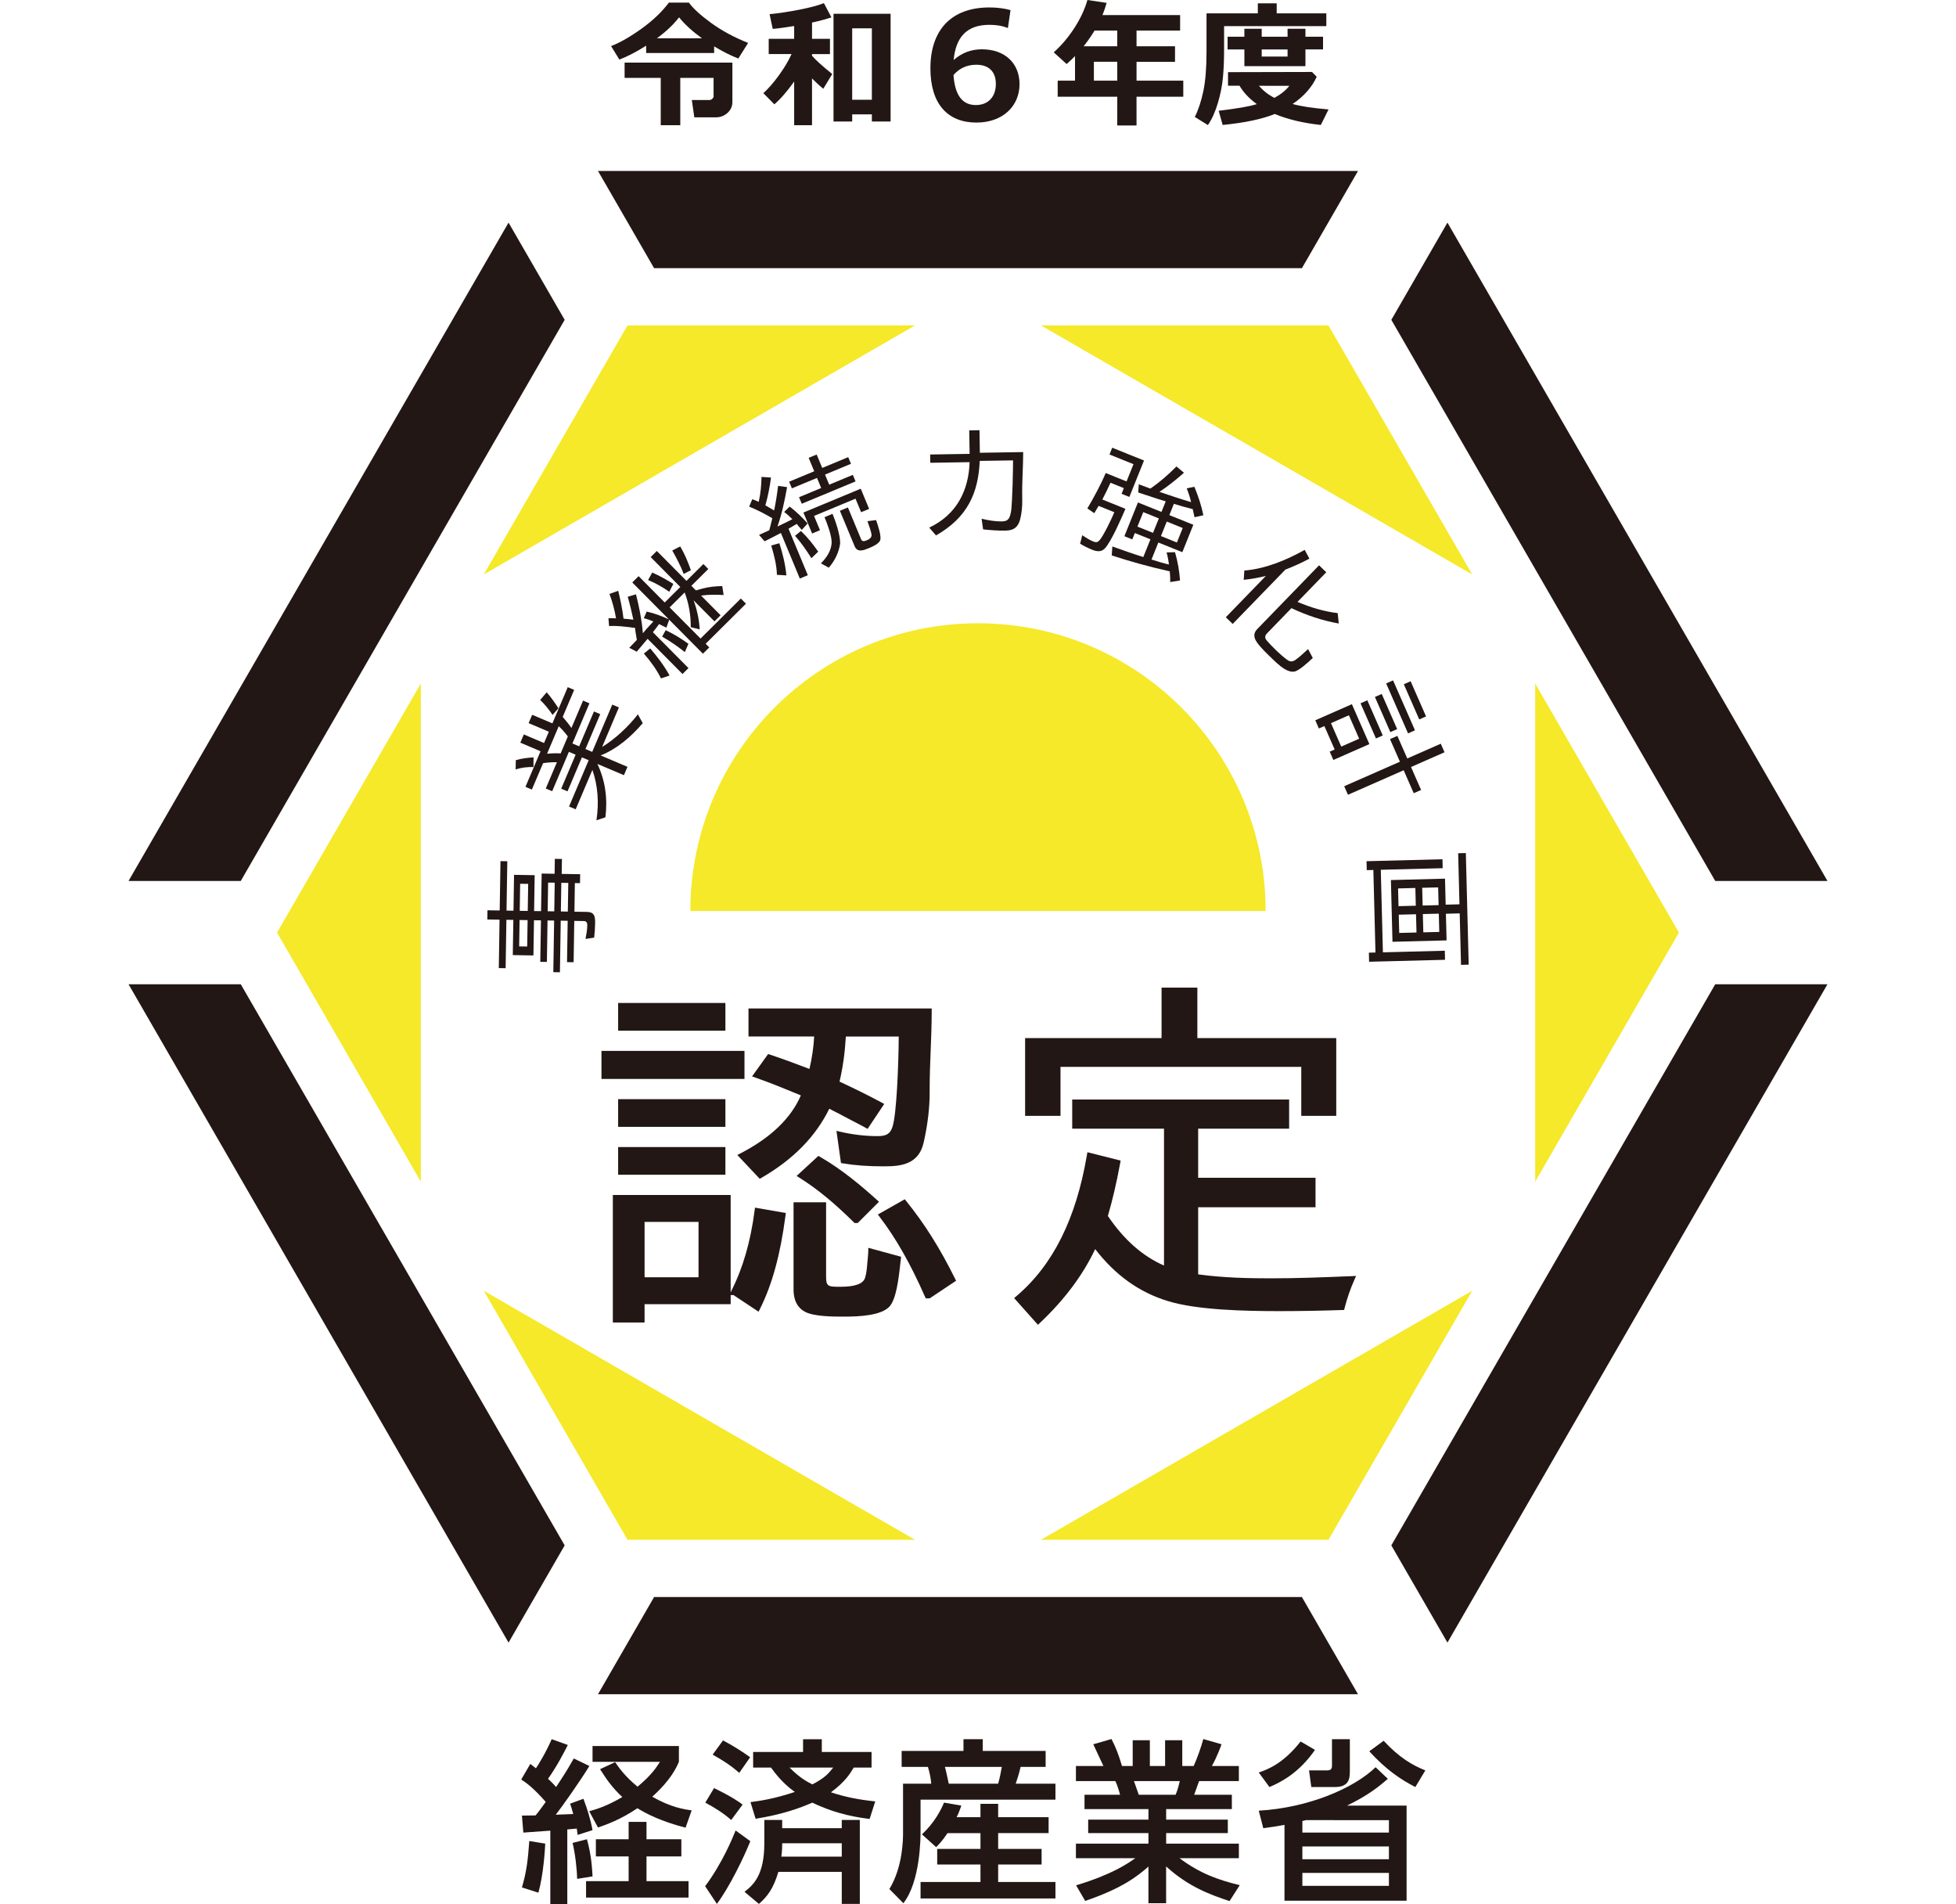 <?xml version="1.0" encoding="utf-8"?>
<!-- Generator: Adobe Illustrator 27.9.3, SVG Export Plug-In . SVG Version: 9.03 Build 53313)  -->
<svg version="1.1" xmlns="http://www.w3.org/2000/svg" xmlns:xlink="http://www.w3.org/1999/xlink" x="0px" y="0px" width="150px"
	 height="146px" viewBox="0 0 150 146" enable-background="new 0 0 150 146" xml:space="preserve">
<g id="レイヤー_1">
</g>
<g id="写真">
	<g>
		<g>
			<polygon fill="#F5E929" points="48.123,24.95 37.099,44.045 70.171,24.95 			"/>
			<polygon fill="#F5E929" points="21.246,71.503 32.27,90.597 32.27,52.409 			"/>
			<polygon fill="#F5E929" points="48.123,118.056 70.171,118.056 37.098,98.961 			"/>
			<polygon fill="#F5E929" points="101.877,118.056 112.902,98.961 79.829,118.056 			"/>
			<polygon fill="#F5E929" points="128.754,71.503 117.73,52.409 117.73,90.597 			"/>
			<polygon fill="#F5E929" points="101.877,24.95 79.829,24.95 112.902,44.045 			"/>
			<path fill="#F5E929" d="M75,47.787c-12.183,0-22.059,9.876-22.059,22.059h44.118C97.059,57.663,87.183,47.787,75,47.787"/>
			<path fill="#221714" d="M62.759,88.623l-1.669,1.538l0.243,0.153c1.344,0.847,2.619,1.893,4.135,3.39l0.064,0.064h0.244
				l1.63-1.63l-0.172-0.155c-1.122-1.011-2.628-2.296-4.335-3.28L62.759,88.623z"/>
			<rect x="46.125" y="80.572" fill="#221714" width="10.967" height="2.15"/>
			<rect x="47.403" y="84.273" fill="#221714" width="8.226" height="2.122"/>
			<rect x="47.403" y="76.898" fill="#221714" width="8.226" height="2.123"/>
			<path fill="#221714" d="M62.074,81.955c-1.172-0.45-2.11-0.79-3.014-1.092l-0.154-0.052l-1.232,1.717l0.277,0.098
				c1.19,0.418,2.346,0.894,3.465,1.358c-0.756,1.752-2.307,3.243-4.614,4.435l-0.26,0.134l1.721,1.827l0.151-0.088
				c2.428-1.41,4.127-3.142,5.185-5.289c0.17,0.096,0.36,0.192,0.55,0.288c0.192,0.097,0.385,0.194,0.561,0.295
				c0.193,0.102,0.39,0.205,0.59,0.308c0.347,0.18,0.702,0.364,1.056,0.559l0.177,0.098l1.275-1.911l-0.212-0.115
				c-0.932-0.503-1.985-1.027-3.215-1.599c0.254-1.074,0.412-2.209,0.485-3.455h4.055c-0.01,2.034-0.158,6.01-0.486,6.944
				c-0.175,0.517-0.461,0.691-1.131,0.691c-0.934,0-1.918-0.114-2.846-0.331l-0.313-0.073l0.347,2.468l0.159,0.026
				c0.917,0.155,1.909,0.227,3.12,0.227c0.7,0,1.498-0.03,2.109-0.397c0.635-0.391,0.86-0.946,1.003-1.655
				c0.268-1.237,0.41-2.475,0.41-3.579v-0.309c0-0.973,0.039-1.974,0.078-2.942c0.038-0.983,0.078-1.999,0.078-3.002v-0.22H57.4
				v2.15h5.035C62.394,80.271,62.271,81.121,62.074,81.955"/>
			<path fill="#221714" d="M57.868,92.819c-0.31,2.386-0.894,4.398-1.784,6.154l-0.051,0.125v-7.479h-9.036v9.776h2.434v-1.402
				h6.602v-0.701h0.212l1.928,1.278l0.111-0.223c0.937-1.88,1.558-4.147,1.952-7.135l0.028-0.21l-2.365-0.412L57.868,92.819z
				 M53.569,97.927h-4.138v-4.243h4.138V97.927z"/>
			<rect x="47.403" y="87.945" fill="#221714" width="8.226" height="2.123"/>
			<path fill="#221714" d="M69.5,92.093l-0.117-0.145l-2.064,1.169l0.153,0.201c1.25,1.639,2.349,3.576,3.461,6.096l0.058,0.131
				h0.304l2.023-1.35l-0.085-0.173C72.103,95.734,70.883,93.794,69.5,92.093"/>
			<path fill="#221714" d="M66.587,95.96c0,0.079-0.008,0.152-0.016,0.222c-0.008,0.078-0.016,0.153-0.015,0.201
				c-0.018,0.154-0.031,0.312-0.044,0.469c-0.032,0.387-0.061,0.752-0.167,1.097c-0.132,0.476-0.756,0.708-1.906,0.708
				c-0.879,0-1.088,0-1.088-0.734V92.18h-2.496v6.64c0,0.322,0,1.304,0.898,1.765c0.702,0.361,2.175,0.361,2.966,0.361
				c1.193,0,2.853-0.08,3.499-0.777c0.496-0.571,0.686-1.997,0.825-3.289l0.06-0.523l-2.517-0.687V95.96z"/>
			<polygon fill="#221714" points="81.327,81.797 99.791,81.797 99.791,85.553 102.473,85.553 102.473,79.591 91.822,79.591 
				91.822,75.721 89.077,75.721 89.077,79.591 78.613,79.591 78.613,85.553 81.327,85.553 			"/>
			<path fill="#221714" d="M103.509,97.848c-2.065,0.084-4.015,0.162-6.053,0.162c-1.665,0-3.619-0.037-5.572-0.304v-5.144h9v-2.262
				h-9v-3.766h6.976v-2.234H82.225v2.234h7.039v10.497c-1.651-0.727-3.062-1.974-4.304-3.801c0.357-1.227,0.666-2.551,0.942-4.044
				l0.037-0.203l-2.549-0.642l-0.04,0.234c-0.836,4.889-2.604,8.423-5.407,10.804l-0.172,0.146l1.827,2.048l0.164-0.156
				c1.87-1.767,3.289-3.666,4.224-5.648c1.557,2.014,3.388,3.32,5.587,3.988c2.23,0.688,5.921,0.767,8.504,0.767
				c1.591,0,3.263-0.029,4.835-0.084l0.164-0.005l0.041-0.16c0.189-0.736,0.436-1.451,0.735-2.124l0.144-0.324L103.509,97.848z"/>
			<polygon fill="#221714" points="131.536,75.463 106.697,118.485 111.001,125.938 140.143,75.463 			"/>
			<polygon fill="#221714" points="99.838,122.444 50.161,122.444 45.858,129.898 104.142,129.898 			"/>
			<polygon fill="#221714" points="18.464,75.463 9.857,75.463 38.999,125.938 43.303,118.485 			"/>
			<polygon fill="#221714" points="45.858,13.108 50.161,20.562 99.839,20.562 104.142,13.108 			"/>
			<polygon fill="#221714" points="38.999,17.068 9.857,67.543 18.464,67.543 43.303,24.522 			"/>
			<polygon fill="#221714" points="111,17.068 106.697,24.522 131.536,67.543 140.143,67.543 			"/>
			<path fill="#221714" d="M38.309,70.512l-0.938-0.015l0.011-0.706l0.938,0.015l0.06-3.782l0.524,0.008l-0.06,3.783l0.534,0.009
				l0.043-2.75l1.582,0.026l-0.044,2.75l0.533,0.009l0.046-2.883l0.994,0.017l0.018-1.145l0.543,0.009l-0.018,1.146l1.416,0.023
				l-0.011,0.685l-0.395-0.006L44.051,69.9l0.957,0.016c0.552,0.009,0.64,0.296,0.63,0.869c-0.006,0.367-0.03,0.736-0.073,1.103
				l-0.664,0.101c0.07-0.357,0.131-0.713,0.136-1.051c0.003-0.194-0.068-0.318-0.262-0.321l-0.736-0.012l-0.05,3.169l-0.505-0.008
				l0.05-3.169l-0.533-0.009l-0.063,3.956l-0.506-0.008l0.063-3.956l-0.506-0.009l-0.05,3.18l-0.506-0.008l0.051-3.18l-0.534-0.009
				l-0.043,2.699l-1.583-0.026l0.043-2.698l-0.533-0.009l-0.059,3.711l-0.524-0.008L38.309,70.512z M39.845,70.537l-0.032,2.023
				l0.616,0.01l0.032-2.024L39.845,70.537z M39.856,69.832l0.616,0.01l0.033-2.075l-0.616-0.009L39.856,69.832z M42.505,69.875
				l0.035-2.199l-0.506-0.008l-0.035,2.198L42.505,69.875z M43.545,69.892l0.035-2.198l-0.534-0.009l-0.035,2.198L43.545,69.892z"/>
			<path fill="#221714" d="M39.542,58.997l0.014-0.716c0.48-0.14,0.928-0.184,1.36-0.212l-0.005,0.72l-0.008,0.019
				C40.435,58.799,39.975,58.848,39.542,58.997 M44.898,57.427l0.517,0.219l1.538-3.624l0.509,0.216l-1.286,3.031
				c0.999-0.609,2.011-1.557,2.742-2.502l0.372,0.679c-0.909,1.058-1.981,1.981-3.23,2.473l2.059,0.874l-0.272,0.64l-2.034-0.863
				c0.595,1.263,0.796,2.625,0.614,4.092l-0.688,0.23c0.202-1.325,0.115-2.65-0.31-3.863l-1.282,3.021l-0.509-0.216l1.506-3.548
				l-0.517-0.219l-1.106,2.607l-0.483-0.205l1.106-2.607l-0.517-0.219l-1.282,3.021l-0.491-0.209l0.854-2.014
				c-0.315-0.011-0.76,0.022-1.061,0.072l-0.859,2.023l-0.492-0.209l1.158-2.729l-1.551-0.658l0.267-0.631l1.551,0.658l0.368-0.866
				l-1.551-0.658l0.272-0.64l1.551,0.658l1.178-2.776l0.492,0.209l-0.879,2.07c0.22,0.26,0.479,0.569,0.669,0.85l0.891-2.099
				l0.491,0.209l-1.306,3.078l0.517,0.219l1.134-2.673l0.483,0.205L44.898,57.427z M41.424,53.666l0.5-0.588
				c0.323,0.37,0.618,0.784,0.9,1.226l-0.442,0.501l-0.004,0.01C42.099,54.407,41.788,54.009,41.424,53.666 M42.995,57.764
				l0.551-1.299c-0.195-0.271-0.445-0.555-0.698-0.785l-0.895,2.108C42.298,57.756,42.655,57.741,42.995,57.764"/>
			<path fill="#221714" d="M54.114,49.357l0.278,0.281l-0.486,0.483l-2.585-2.605l-0.219,0.606
				c-0.179-0.094-0.373-0.187-0.559-0.274c-0.105,0.156-0.237,0.313-0.348,0.462l-0.133,0.171l0.008-0.007l2.727,2.748l-0.457,0.454
				l-2.675-2.696c-0.036,0.036-0.067,0.079-0.095,0.108c-0.242,0.293-0.492,0.592-0.741,0.878l-0.572-0.3l0.582-0.604
				c-0.034-0.252-0.095-0.502-0.121-0.761L48.7,48.137l-0.109-0.008c-0.075-0.003-0.15-0.02-0.217-0.03
				c-0.551-0.062-1.088-0.138-1.665-0.097l-0.048-0.6c0.185-0.002,0.384-0.005,0.582,0.006c-0.114-0.652-0.278-1.267-0.504-1.872
				l0.671-0.238c0.156,0.636,0.318,1.395,0.407,2.137c0.252,0.022,0.498,0.037,0.755,0.079c-0.124-0.59-0.268-1.185-0.435-1.759
				l0.634-0.189c0.247,0.96,0.444,1.957,0.53,2.986c0.147-0.185,0.323-0.386,0.505-0.579l0.299-0.323
				c-0.227-0.098-0.476-0.189-0.732-0.258l0.22-0.504c0.608,0.134,1.171,0.353,1.705,0.601l-2.811-2.833l0.486-0.482l2.002,2.017
				l1.196-1.188l-2.273-2.292l0.471-0.468l2.274,2.292l1.298-1.289l0.376,0.379l-1.298,1.289l0.337,0.34l-0.008,0.007l0.042-0.002
				c0.014-0.001,0.027-0.002,0.048-0.01l0.223-0.066l0.181-0.05c0.508-0.141,1.024-0.187,1.545-0.199l0.105,0.686
				c-0.58-0.033-1.148-0.04-1.728,0.044l1.496,1.508l-0.471,0.468l-1.6-1.613c0.255,0.693,0.425,1.444,0.47,2.229l-0.688-0.171
				c0.011-0.918-0.15-1.835-0.466-2.661l-1.153,1.145l2.371,2.389l3.09-3.069l0.395,0.398L54.114,49.357z M49.375,50.11l0.488-0.394
				c0.559,0.65,1.075,1.33,1.485,2.077l-0.649,0.216l-0.008,0.007C50.348,51.322,49.883,50.694,49.375,50.11 M49.7,44.473
				l0.32-0.577c0.568,0.253,1.092,0.549,1.615,0.873l-0.3,0.583l-0.015,0.014C50.813,45.014,50.283,44.711,49.7,44.473
				 M52.793,49.36l-0.267,0.616l-0.015,0.014c-0.55-0.439-1.124-0.828-1.734-1.181l0.274-0.492
				C51.672,48.607,52.247,48.969,52.793,49.36 M52.981,43.717l-0.55,0.287c-0.232-0.626-0.548-1.206-0.878-1.798l0.613-0.311
				C52.497,42.46,52.757,43.07,52.981,43.717"/>
			<path fill="#221714" d="M57.451,38.843l0.24-0.568c0.181,0.064,0.331,0.131,0.494,0.203c0.144-0.638,0.202-1.27,0.212-1.912
				l0.728,0.047c-0.085,0.673-0.228,1.42-0.43,2.133c0.222,0.137,0.448,0.252,0.671,0.389c0.129-0.621,0.226-1.24,0.303-1.88
				l0.691,0.092c-0.179,0.981-0.387,2.025-0.738,3.017c0.383-0.169,0.765-0.368,1.142-0.554c-0.193-0.199-0.389-0.377-0.629-0.556
				l0.424-0.416c0.521,0.402,0.97,0.843,1.378,1.292l-0.447,0.495l-0.08-0.087c-0.117-0.121-0.202-0.245-0.309-0.37l-0.65,0.379
				l0.019-0.007l1.48,3.561l-0.614,0.255l-1.452-3.493c-0.407,0.219-0.84,0.429-1.25,0.639l-0.425-0.491l0.782-0.355
				c0.067-0.237,0.131-0.483,0.185-0.725l0.05-0.2C58.655,39.399,58.074,39.092,57.451,38.843 M59.144,41.827l0.623-0.179
				c0.252,0.792,0.46,1.613,0.538,2.468l-0.715-0.043l-0.01,0.004C59.561,43.309,59.362,42.564,59.144,41.827 M65.047,35.05
				l0.212,0.51l-1.991,0.827l0.321,0.774l1.812-0.753l0.208,0.502l-4.124,1.713l-0.209-0.501l1.699-0.706l-0.322-0.773l-1.925,0.799
				l-0.212-0.51l1.925-0.8l-0.427-1.029l0.614-0.255l0.427,1.029L65.047,35.05z M60.969,41.079l0.455-0.368
				c0.499,0.481,0.932,1.018,1.322,1.584l-0.505,0.489l-0.019,0.008C61.841,42.192,61.448,41.618,60.969,41.079 M62.427,39.557
				l0.456,1.096l-0.604,0.251l-0.668-1.607l4.397-1.827l0.643,1.547l-0.614,0.254l-0.431-1.037L62.427,39.557z M63.776,41.628
				c0.024-0.528-0.344-1.492-0.545-1.976l0.613-0.255c0.233,0.561,0.595,1.617,0.585,2.259c-0.077,0.64-0.404,1.344-0.872,1.867
				l-0.602-0.328C63.391,42.754,63.738,42.231,63.776,41.628 M66.488,41.419c0.179-0.075,0.351-0.195,0.352-0.405
				c-0.028-0.227-0.17-0.647-0.27-0.915c-0.021-0.051-0.029-0.098-0.047-0.14l0.662-0.085c0.098,0.288,0.45,1.268,0.302,1.579
				c-0.127,0.253-0.554,0.45-0.809,0.555c-0.453,0.188-0.925,0.384-1.141-0.134l-1.127-2.712l0.614-0.254l1.017,2.448
				C66.122,41.55,66.318,41.489,66.488,41.419"/>
			<path fill="#221714" d="M78.389,38.085l0.005,0.276c0.007,0.46-0.045,1.013-0.161,1.457c-0.144,0.545-0.436,0.853-1.121,0.864
				c-0.603,0.01-1.156-0.037-1.72-0.093l-0.116-0.817c0.524,0.12,1.036,0.213,1.548,0.205c0.419-0.007,0.56-0.156,0.656-0.517
				c0.078-0.268,0.093-0.572,0.109-0.857c0.009-0.092,0.007-0.175,0.016-0.267c0.04-0.709,0.066-1.611,0.075-2.32
				c0.006-0.239,0.002-0.469,0.009-0.718l-2.556,0.04c-0.103,2.431-0.921,4.331-3.353,5.713l-0.521-0.599
				c2.151-1.01,3.03-2.91,3.098-5.018l-3.016,0.048l-0.01-0.635l3.026-0.048l-0.029-1.803l0.787-0.012l0.028,1.73l3.323-0.053
				C78.464,35.811,78.37,36.935,78.389,38.085"/>
			<path fill="#221714" d="M84.739,42.039c-0.27,0.288-0.602,0.264-0.991,0.107c-0.322-0.13-0.635-0.285-0.917-0.459l0.162-0.649
				c0.27,0.178,0.568,0.367,0.853,0.482c0.218,0.088,0.34,0.058,0.486-0.112c0.28-0.314,0.925-1.641,1.123-2.137l-1.205-0.485
				l-0.309,0.521l-0.017,0.042l-0.537-0.365c0.523-0.89,1.002-1.779,1.411-2.715l1.594,0.642l0.532-1.323l-1.84-0.741l0.209-0.521
				l2.438,0.982l-1.123,2.792l-0.598-0.241l0.175-0.435l-1.024-0.413c-0.187,0.411-0.411,0.886-0.627,1.286l1.774,0.714
				C86.016,39.687,85.23,41.503,84.739,42.039 M87.287,37.758l0.043-0.627l0.893,0.329c0.721-0.503,1.379-1.071,1.994-1.697
				l0.578,0.481c-0.538,0.488-1.251,1.054-1.879,1.466c0.814,0.278,1.599,0.545,2.427,0.789c-0.086-0.362-0.198-0.714-0.336-1.057
				l0.588-0.12c0.305,0.748,0.545,1.469,0.688,2.181l-0.679,0.153l-0.054-0.25l-0.082-0.371c-0.492-0.119-0.965-0.259-1.466-0.411
				l0.019,0.008l-0.347,0.862l1.84,0.741l-0.844,2.1l-1.84-0.741L88.306,42.9c0.45,0.142,0.891,0.28,1.354,0.387l-0.019-0.008
				c-0.036-0.322-0.098-0.634-0.179-0.925l0.646-0.018c0.213,0.73,0.337,1.465,0.385,2.168l-0.754,0.123
				c0.011-0.273-0.011-0.55-0.032-0.826c-0.013,0.005-0.022,0.001-0.042-0.007c-1.449-0.316-2.966-0.738-4.408-1.209l0.045-0.687
				c0.792,0.279,1.58,0.567,2.385,0.812l-0.009-0.004l0.546-1.358l-1.195-0.481l-0.196,0.487l-0.607-0.244l1.04-2.587l1.803,0.726
				l0.326-0.811C88.684,38.232,87.991,37.982,87.287,37.758 M88.869,39.745l-1.195-0.481l-0.446,1.11l1.195,0.481L88.869,39.745z
				 M89.476,39.989l-0.446,1.11l1.224,0.493l0.446-1.11L89.476,39.989z"/>
			<path fill="#221714" d="M95.377,44.455l0.048-0.71c1.642-0.138,3.228-0.804,4.628-1.586l0.361,0.67
				c-0.575,0.314-1.207,0.598-1.841,0.842l-4.041,4.166l-0.528-0.512l3.073-3.17C96.545,44.293,95.983,44.388,95.377,44.455
				 M102.584,47.008l0.082,0.797c-1.242-0.217-2.456-0.625-3.638-1.183l0.007,0.007l-1.869,1.928
				c-0.122,0.125-0.188,0.267-0.1,0.441c0.087,0.16,0.616,0.687,0.762,0.829c0.199,0.192,0.807,0.769,1.06,0.86
				c0.175,0.055,0.288,0.011,0.433-0.079c0.289-0.194,0.585-0.471,0.849-0.714c0.051-0.053,0.097-0.086,0.142-0.131l0.362,0.684
				c-0.264,0.243-1.069,1.014-1.443,1.048c-0.244,0.032-0.512-0.074-0.734-0.212c-0.379-0.226-0.783-0.631-1.128-0.966l-0.11-0.107
				c-0.279-0.27-0.904-0.889-1.024-1.249c-0.104-0.318-0.009-0.533,0.189-0.739l4.732-4.88l0.551,0.534l-2.203,2.272
				C100.491,46.568,101.513,46.88,102.584,47.008"/>
			<path fill="#221714" d="M101.562,55.667l-0.421,0.185l-0.275-0.627l2.806-1.235l1.342,3.061l-2.763,1.216l-0.279-0.637
				l0.379-0.167L101.562,55.667z M103.442,54.84l-1.374,0.604l0.789,1.797l1.373-0.604L103.442,54.84z M108.98,60.568l-0.565,0.248
				l-0.772-1.76l-4.271,1.88l-0.288-0.656l4.272-1.879l-0.76-1.732l0.564-0.249l0.76,1.732l2.57-1.131l0.287,0.656l-2.57,1.13
				L108.98,60.568z M104.857,53.692l1.183,2.696l-0.522,0.23l-1.183-2.696L104.857,53.692z M105.961,53.206l1.183,2.696l-0.522,0.23
				l-1.183-2.696L105.961,53.206z M106.831,52.165l1.68,3.829l-0.531,0.234l-1.68-3.829L106.831,52.165z M108.177,52.232
				l1.183,2.696l-0.522,0.23l-1.183-2.696L108.177,52.232z"/>
			<path fill="#221714" d="M104.993,73.738l-0.018-0.696l0.506-0.013l-0.162-6.328l-0.506,0.013l-0.017-0.685l5.823-0.15
				l0.017,0.685l-4.747,0.122l0.162,6.329l4.747-0.122l0.017,0.695L104.993,73.738z M112.63,73.96l-0.589,0.015l-0.101-3.946
				l-1.058,0.027l0.052,2.044l-4.149,0.107l-0.121-4.733l4.149-0.107l0.051,1.994l1.058-0.028l-0.1-3.915l0.589-0.015L112.63,73.96z
				 M108.574,69.441l-0.035-1.36l-1.325,0.035l0.035,1.36L108.574,69.441z M108.59,70.095l-1.324,0.034l0.036,1.4l1.325-0.034
				L108.59,70.095z M110.322,69.396l-0.035-1.36l-1.223,0.031l0.035,1.36L110.322,69.396z M110.338,70.05l-1.224,0.031l0.036,1.401
				l1.223-0.031L110.338,70.05z"/>
			<path fill="#221714" d="M40.025,139.202c0.336,0,0.403,0,1.048-0.014c0.269-0.322,0.564-0.739,0.779-1.034
				c-0.967-1.102-1.491-1.464-1.881-1.72l0.699-1.195c0.215,0.161,0.282,0.215,0.43,0.336c0.148-0.214,0.712-1.102,1.209-2.23
				l1.236,0.443c-0.336,0.658-0.833,1.626-1.518,2.593c0.389,0.362,0.524,0.523,0.618,0.631c0.524-0.792,0.793-1.196,1.357-2.189
				l1.196,0.577c-0.672,1.102-2.096,3.13-2.579,3.735l1.343-0.054c-0.135-0.483-0.161-0.551-0.242-0.792l1.021-0.376
				c0.269,0.699,0.551,1.585,0.699,2.405l-1.142,0.363c-0.027-0.215-0.04-0.309-0.067-0.484c-0.161,0.014-0.605,0.054-0.726,0.067
				V146h-1.303v-5.643c-0.685,0.054-1.72,0.121-2.069,0.148L40.025,139.202z M41.813,141.351c-0.027,0.47-0.121,2.298-0.524,3.762
				l-1.263-0.403c0.349-1.182,0.457-2.068,0.564-3.56L41.813,141.351z M45.01,141.016c0.242,0.886,0.376,1.679,0.43,2.848
				l-1.182,0.189c-0.014-0.766-0.148-1.935-0.349-2.755L45.01,141.016z M52.251,141.016v1.317h-2.673v1.894h3.224v1.263h-7.859
				v-1.263h3.265v-1.894h-2.512v-1.317h2.512v-1.33h1.37v1.33H52.251z M47.173,135.105c0.296,0.43,0.739,1.075,1.72,1.881
				c1.075-0.9,1.424-1.451,1.72-1.908H45.44v-1.209h6.623v1.209c-0.174,0.416-0.618,1.397-2.042,2.674
				c1.411,0.82,2.486,0.981,3.023,1.048l-0.47,1.33c-1.894-0.498-2.942-1.035-3.694-1.492c-1.29,0.874-2.365,1.249-3.023,1.478
				l-0.672-1.249c0.484-0.134,1.303-0.362,2.539-1.088c-0.712-0.658-1.195-1.316-1.706-2.136L47.173,135.105z"/>
			<path fill="#221714" d="M57.541,141.164c-0.484,1.209-1.572,3.479-2.566,4.809l-0.9-1.357c1.317-1.76,2.109-3.708,2.338-4.272
				L57.541,141.164z M54.759,137.093c1.384,0.671,1.895,1.048,2.19,1.263l-0.873,1.182c-0.618-0.537-1.263-0.94-1.988-1.33
				L54.759,137.093z M55.445,133.439c0.658,0.336,1.532,0.886,2.082,1.289l-0.833,1.196c-0.671-0.578-1.102-0.86-2.042-1.397
				L55.445,133.439z M59.985,140.169h4.568v-0.631h1.384v6.435h-1.384v-2.458H59.69c-0.377,1.289-0.847,1.894-1.492,2.458
				l-1.102-0.927c0.685-0.537,1.518-1.289,1.518-3.721v-1.787h1.37V140.169z M57.554,138.168c0.604-0.081,1.706-0.215,3.399-0.779
				c-0.296-0.214-1.048-0.765-1.827-1.867h-1.37v-1.196h3.829v-0.98h1.437v0.98h3.815v1.196h-1.37
				c-0.242,0.416-0.658,1.102-1.746,1.894c1.128,0.376,2.149,0.564,3.399,0.699l-0.43,1.343c-0.752-0.094-2.458-0.309-4.393-1.249
				c-0.994,0.43-2.283,0.9-4.352,1.236L57.554,138.168z M64.553,142.346v-1.021h-4.568c0,0.268,0,0.51-0.067,1.021H64.553z
				 M60.55,135.521c0.766,0.779,1.37,1.102,1.746,1.289c0.968-0.497,1.263-0.86,1.599-1.289H60.55z"/>
			<path fill="#221714" d="M69.144,134.245h4.742v-0.9h1.478v0.9h4.823v1.223h-1.921c-0.107,0.497-0.295,1.061-0.376,1.289h3.049
				v1.223H70.595v2.431c0,0.43,0,3.829-1.317,5.509l-1.074-1.088c1.048-1.706,1.048-3.909,1.048-4.286v-3.789h2.163
				c-0.04-0.443-0.121-0.846-0.255-1.289h-2.015V134.245z M72.664,140.546c-0.403,0.591-0.618,0.819-0.874,1.075l-1.088-0.981
				c0.941-0.873,1.438-1.827,1.693-2.432l1.33,0.229c-0.121,0.336-0.202,0.564-0.363,0.886h1.827v-1.021h1.357v1.021h3.869v1.223
				h-3.869v1.209h3.332v1.196h-3.332v1.343h4.393v1.263H70.595v-1.263h4.594v-1.343h-3.318v-1.196h3.318v-1.209H72.664z
				 M72.462,135.468c0.081,0.268,0.228,0.967,0.296,1.289h3.788c0.121-0.443,0.202-0.833,0.282-1.289H72.462z"/>
			<path fill="#221714" d="M94.29,145.758c-1.451-0.484-3.144-1.088-4.864-2.66v2.821H88.07v-2.808
				c-0.86,0.752-2.015,1.666-4.849,2.633l-0.699-1.195c2.781-0.846,3.936-1.652,4.541-2.083h-4.554v-1.115h5.562v-0.806h-4.621
				v-1.034h4.621v-0.806h-4.903v-1.102h2.727c-0.054-0.215-0.242-0.833-0.362-1.048h-3.023V135.4h2.109
				c-0.094-0.202-0.524-1.115-0.779-1.666l1.397-0.403c0.336,0.645,0.537,1.182,0.806,2.069h0.82v-1.975h1.316v1.975h1.169v-1.975
				h1.317v1.975h0.873c0.255-0.551,0.591-1.491,0.739-2.069l1.397,0.403c-0.04,0.12-0.336,0.954-0.739,1.666h2.069v1.155h-3.05
				c-0.067,0.174-0.322,0.9-0.376,1.048h2.888v1.102h-5.038v0.806h4.729v1.034h-4.729v0.806h5.576v1.115h-4.555
				c1.586,1.183,2.969,1.666,4.622,2.069L94.29,145.758z M90.152,137.603c0.094-0.215,0.201-0.51,0.322-1.048h-3.52
				c0.067,0.148,0.309,0.886,0.376,1.048H90.152z"/>
			<path fill="#221714" d="M96.53,135.897c0.766-0.255,1.907-0.725,3.211-2.377l1.102,0.645c-1.223,1.76-2.579,2.459-3.493,2.849
				L96.53,135.897z M96.53,138.826c3.855-0.228,7.308-1.733,8.96-3.332l0.94,0.887c-0.752,0.658-1.585,1.303-3.13,2.055h4.568v7.294
				h-9.364v-5.817c-0.591,0.107-0.914,0.161-1.626,0.255L96.53,138.826z M100.157,139.551c-0.04,0-0.228,0.054-0.282,0.067v0.886
				h6.637v-0.954H100.157z M106.512,141.567h-6.637v0.98h6.637V141.567z M106.512,143.595h-6.637v0.994h6.637V143.595z
				 M103.515,135.736c0,0.551,0,1.277-1.155,1.277h-1.8l-0.174-1.277h1.397c0.188,0,0.363-0.053,0.363-0.349v-2.042h1.37V135.736z
				 M106.108,133.466c1.209,1.303,2.217,1.881,3.197,2.27l-0.766,1.277c-1.128-0.578-2.243-1.33-3.533-2.741L106.108,133.466z"/>
			<path fill="#221714" d="M54.764,4.064h-5.212V3.502c-0.735,0.467-1.42,0.822-2.055,1.066l-0.634-1.035
				c0.697-0.271,1.477-0.718,2.341-1.339c0.864-0.621,1.56-1.286,2.089-1.993h1.54c0.313,0.44,0.875,0.956,1.687,1.548
				c0.812,0.593,1.762,1.107,2.851,1.543l-0.752,1.195c-0.59-0.23-1.208-0.541-1.854-0.932V4.064z M52.168,9.6H50.67V5.974h-2.771
				V4.8h8.266v3.028c0,0.323-0.125,0.598-0.373,0.827c-0.249,0.228-0.552,0.342-0.909,0.342h-1.638l-0.191-1.329h1.36
				c0.069,0,0.137-0.031,0.206-0.093c0.069-0.062,0.103-0.122,0.103-0.18V5.974h-2.554V9.6z M50.376,2.936h3.456
				C53.09,2.4,52.505,1.864,52.076,1.329C51.64,1.892,51.073,2.428,50.376,2.936"/>
			<path fill="#221714" d="M60.902,6.252c-0.549,0.769-1.056,1.351-1.519,1.746l-0.845-0.855c0.371-0.33,0.765-0.781,1.182-1.352
				c0.417-0.572,0.744-1.12,0.981-1.646H58.95V2.977h1.952V1.993c-0.7,0.117-1.248,0.191-1.643,0.222l-0.242-1.128
				c0.677-0.065,1.426-0.178,2.248-0.337c0.822-0.16,1.462-0.329,1.918-0.507l0.577,1.087C63.362,1.466,62.866,1.6,62.272,1.73
				v1.247h1.375v1.169h-1.375v0.129c0.274,0.323,0.791,0.79,1.55,1.401l-0.685,1.128c-0.268-0.213-0.556-0.476-0.865-0.788V9.6
				h-1.37V6.252z M66.861,8.766h-1.509v0.551H63.92V1.056h4.378v8.261h-1.437V8.766z M65.352,7.648h1.509V2.173h-1.509V7.648z"/>
			<path fill="#221714" d="M90.742,7.416h-3.585v2.204h-1.478V7.416h-4.568V6.185h1.329V4.301c-0.202,0.209-0.417,0.412-0.644,0.608
				l-0.989-0.896c0.587-0.522,1.113-1.142,1.578-1.859C82.851,1.435,83.186,0.718,83.392,0l1.474,0.222
				c-0.103,0.35-0.21,0.661-0.32,0.932H90.5v1.19h-3.342v1.205h2.951v1.19h-2.951v1.447h3.585V7.416z M83.939,2.343
				c-0.258,0.426-0.537,0.827-0.84,1.205h2.58V2.343H83.939z M83.887,6.185h1.792V4.738h-1.792V6.185z"/>
			<path fill="#221714" d="M101.711,2.003h-7.839v1.73c0,0.842-0.029,1.575-0.088,2.202c-0.058,0.626-0.187,1.277-0.386,1.951
				C93.2,8.562,92.944,9.13,92.631,9.59l-1.004-0.623c0.274-0.549,0.492-1.209,0.654-1.98c0.162-0.771,0.243-1.769,0.243-2.995
				V1.025h3.935V0.257h1.447v0.768h3.806V2.003z M100.975,5.887c-0.374,0.81-0.99,1.506-1.848,2.086
				c0.625,0.178,1.543,0.317,2.755,0.417l-0.592,1.19c-1.335-0.141-2.513-0.42-3.533-0.84c-0.975,0.395-2.307,0.675-3.996,0.84
				l-0.304-1.087c1.412-0.168,2.386-0.338,2.925-0.51c-0.58-0.422-1.023-0.893-1.328-1.411h-0.881v-1.04l6.443-0.015L100.975,5.887z
				 M100.109,5.073h-4.681V3.791h-1.288V2.817h1.288V2.204h1.329v0.613h1.983V2.204h1.37v0.613h1.35v0.973h-1.35V5.073z
				 M97.731,7.504c0.491-0.268,0.872-0.575,1.143-0.922l-2.328-0.005C96.868,6.955,97.263,7.264,97.731,7.504 M96.757,4.336h1.983
				V3.79h-1.983V4.336z"/>
			<path fill="#221714" d="M75.864,1.904c-1.759,0-2.568,0.981-2.732,2.697c0.61-0.533,1.313-0.821,2.169-0.821
				c1.747,0,2.884,1.055,2.884,2.675c0,1.652-1.255,2.942-3.306,2.942c-2.216,0-3.528-1.439-3.528-4.157
				c0-2.91,1.571-4.669,4.525-4.669c0.645,0,1.196,0.086,1.618,0.203l-0.2,1.375C76.849,1.979,76.45,1.904,75.864,1.904
				 M73.121,5.752c0.106,1.567,0.692,2.302,1.712,2.302c0.996,0,1.536-0.682,1.536-1.62c0-0.916-0.516-1.471-1.5-1.471
				C74.082,4.964,73.52,5.294,73.121,5.752"/>
		</g>
		<rect fill="none" width="150" height="146"/>
	</g>
</g>
</svg>

